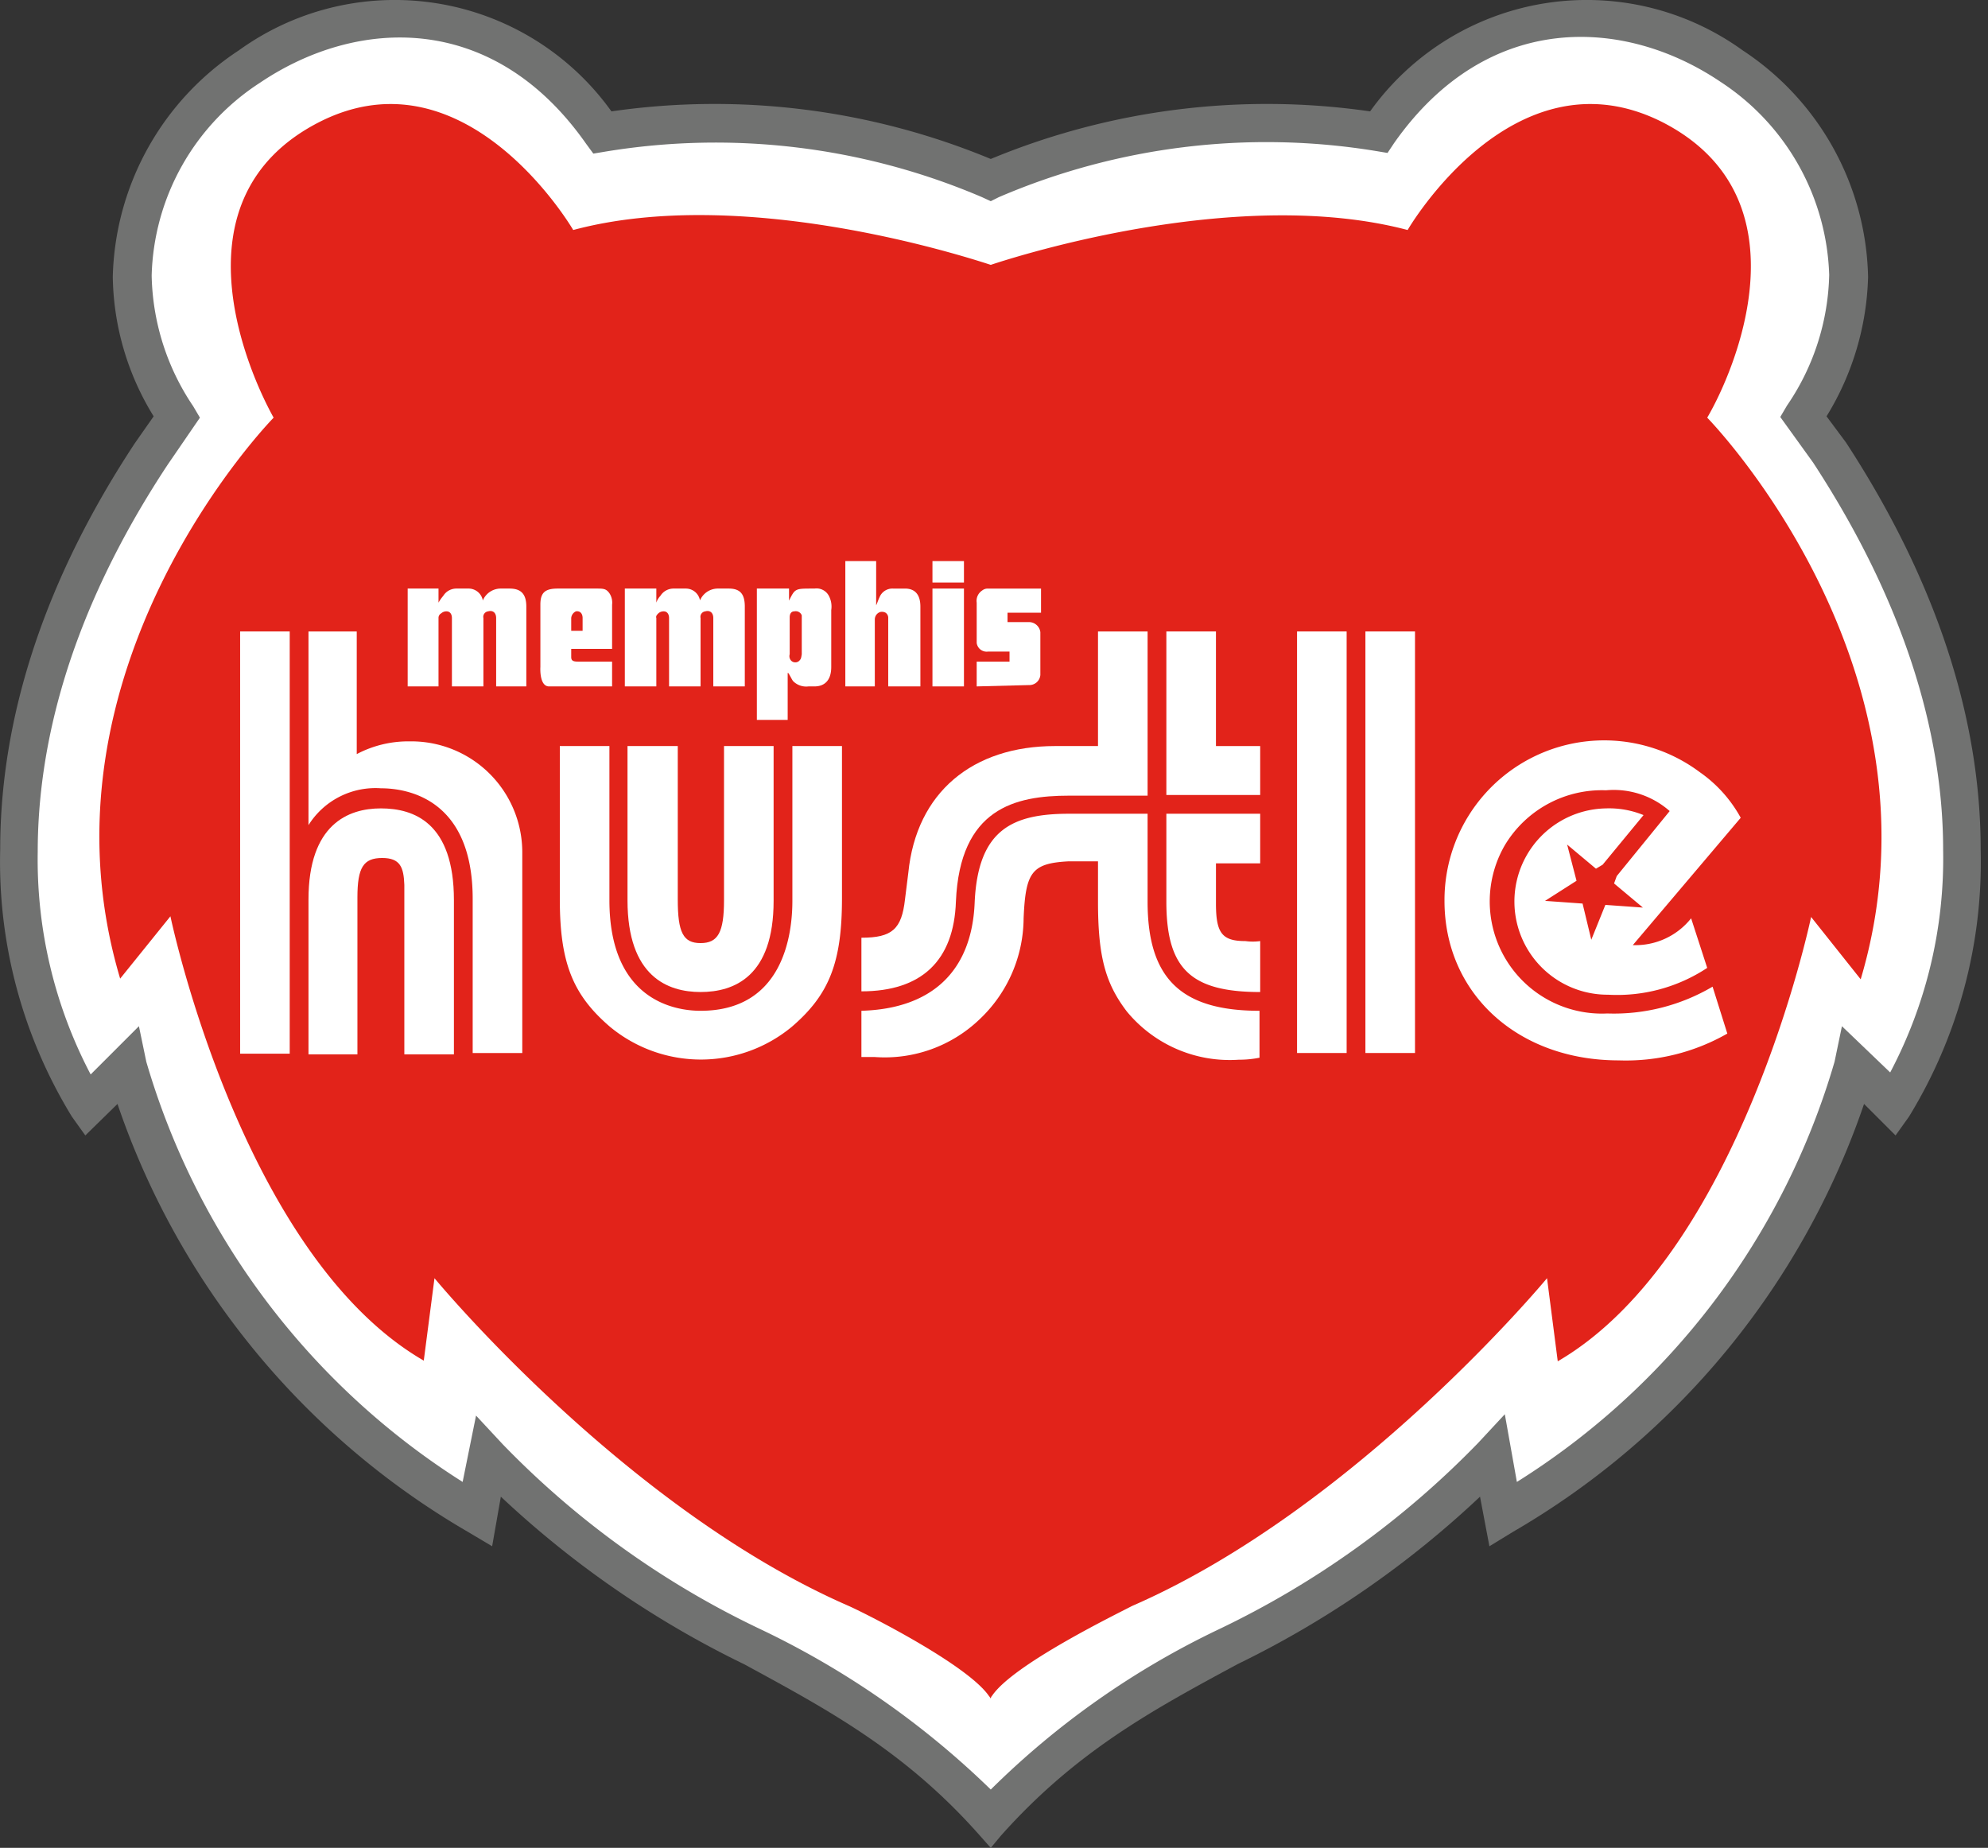 <?xml version="1.0" encoding="UTF-8" standalone="no"?>
<svg xmlns:rdf="http://www.w3.org/1999/02/22-rdf-syntax-ns#" xmlns="http://www.w3.org/2000/svg" height="258.701" width="278.314" version="1.1" xmlns:cc="http://creativecommons.org/ns#" xmlns:dc="http://purl.org/dc/elements/1.1/" viewBox="0 0 278.314 258.701"><rect x="0" y="0" width="278.314" height="258.701" fill="#333333" stroke="none"/><path d="M138.704,258.701l1.407-1.689c10.602-11.916,21.486-17.733,33.121-24.02a136.351,136.351,0,0,0,33.966-23.457l1.314,6.943,3.378-2.064a110.475,110.475,0,0,0,49.072-59.862l4.41,4.41,1.877-2.627a68.277,68.277,0,0,0,10.04-37.437c0-15.388-4.41-34.81-18.859-56.953l-2.721-3.659a39.127,39.127,0,0,0,5.817-19.516A38.942,38.942,0,0,0,243.978,7.056a37.296,37.296,0,0,0-52.168,8.538,100.901,100.901,0,0,0-53.106,6.662,100.901,100.901,0,0,0-53.106-6.662,37.296,37.296,0,0,0-52.168-8.538A39.034,39.034,0,0,0,15.79,38.77a38.102,38.102,0,0,0,5.723,19.516l-2.627,3.753C4.343,84.088.027,103.511.027,118.898a68.277,68.277,0,0,0,10.04,37.437l1.877,2.627,4.504-4.41a110.311,110.311,0,0,0,48.978,59.862l3.472,2.064,1.22-6.943a136.857,136.857,0,0,0,34.059,23.457c11.541,6.286,22.519,12.104,33.027,24.02Z" fill="#717271"/><path d="M138.704,250.538a120.393,120.393,0,0,0-31.995-22.331,124.367,124.367,0,0,1-36.311-25.99l-3.753-4.035-1.877,9.289a104.111,104.111,0,0,1-44.287-58.83l-1.032-4.973-6.756,6.756A64.624,64.624,0,0,1,5.281,119.274c0-14.449,4.128-32.933,18.203-54.232l4.504-6.568-.938-1.595a33.808,33.808,0,0,1-5.817-18.296,33.174,33.174,0,0,1,15.2-27.022C49.943,2.459,68.99,1.52,82.032,20.098l1.032,1.407L84.753,21.224a94.884,94.884,0,0,1,52.731,6.38l1.22.563,1.126-.563a94.924,94.924,0,0,1,52.731-6.474l1.689.281.938-1.407C208.324,1.333,227.558,2.459,240.882,11.466a33.544,33.544,0,0,1,15.2,27.022,33.661,33.661,0,0,1-5.911,18.296l-.938,1.595L253.83,64.76c13.98,21.393,18.203,39.877,18.203,54.232a64.123,64.123,0,0,1-7.412,31.151l-6.756-6.474-1.032,4.973a103.611,103.611,0,0,1-44.474,58.83l-1.689-9.477-3.753,4.035a126.432,126.432,0,0,1-36.311,26.084A116.706,116.706,0,0,0,138.704,250.538Z" fill="#fff"/><path d="M239.005,58.473c3.753-6.38,14.449-30.775-6.286-41.378C211.889,6.587,197.064,32.202,197.064,32.202c-23.457-6.193-54.138,3.472-58.361,4.879-4.316-1.407-34.998-11.165-58.454-4.879,0,0-14.919-25.615-35.561-15.106C23.953,27.698,34.743,52.093,38.308,58.473c0,0-34.435,35.091-21.486,78.534l7.037-8.726s9.852,47.383,35.467,62.208L60.827,178.948s26.553,32.183,57.985,45.882c2.721,1.22,16.607,8.257,19.61,12.573.094.094.188.281.281.375a.711.711,0,0,1,.188-.375c2.909-4.316,16.889-11.165,19.61-12.573,31.432-13.699,58.079-45.882,58.079-45.882l1.501,11.635c25.615-14.919,35.467-62.208,35.467-62.208l6.943,8.726C273.44,93.565,239.005,58.473,239.005,58.473Z" fill="#e2231a"/><path d="M110.931,104.449V126.123c0,4.598-1.22,15.388-12.854,15.388-3.659,0-12.761-1.501-12.761-15.482V104.449H78.373v21.393c0,8.914,1.783,13.417,7.037,17.921a19.956,19.956,0,0,0,25.427,0c5.254-4.504,7.037-9.007,7.037-18.015V104.449Z" fill="#fff"/><path d="M87.849,104.449v21.58c0,10.696,5.63,12.854,10.227,12.854,4.691,0,10.227-2.158,10.227-12.761V104.449h-6.943v21.58c0,4.504-.844,6.005-3.284,6.005s-3.19-1.501-3.19-6.099V104.449Z" fill="#fff"/><path d="M57.074,96.098V82.399H61.39v1.97a5.696,5.696,0,0,1,.657-.938,2.163,2.163,0,0,1,1.877-1.032h1.595a2.037,2.037,0,0,1,2.064,1.595v.094a2.727,2.727,0,0,1,2.44-1.689h1.314c1.595,0,2.346.751,2.346,2.533V96.098H69.459V86.528c0-.751-.469-1.126-1.126-.938a.773.773,0,0,0-.657.938v9.57H63.267V86.528c0-.563-.281-.938-.751-.938a1.065,1.065,0,0,0-.751.281.708.708,0,0,0-.375.657v9.57Z" fill="#fff"/><path d="M81.563,88.311V86.528c0-.657-.375-1.032-.938-.938a1.13,1.13,0,0,0-.657.938v1.783Zm-5.911,5.067V84.651c0-1.689.657-2.252,2.44-2.252h5.348c1.032,0,1.407,0,1.877.657a2.386,2.386,0,0,1,.375,1.595v6.193H79.968v1.126c0,.469.188.657.938.657h4.785v3.472H76.871C75.464,96.098,75.652,93.377,75.652,93.377Z" fill="#fff"/><path d="M87.474,96.098V82.399h4.41v1.97a2.5,2.5,0,0,1,.563-.938,2.163,2.163,0,0,1,1.877-1.032h1.689a2.008,2.008,0,0,1,1.97,1.595c.094.094.094.188,0,.375v-.281a2.727,2.727,0,0,1,2.44-1.689h1.595c1.595,0,2.252.751,2.252,2.533V96.098H99.859V86.528c0-.751-.469-1.126-1.126-.938a.773.773,0,0,0-.657.938v9.57H93.667V86.528c0-.563-.281-.938-.751-.938a1.065,1.065,0,0,0-.751.281c-.188.188-.375.375-.281.657v9.57Z" fill="#fff"/><path d="M110.649,92.345a.771.771,0,0,0,.563.375.792.792,0,0,0,.657-.188c.281-.281.281-.375.375-.938v-5.442a.896.896,0,0,0-1.032-.563c-.469,0-.657.375-.657.844v5.161A.928.928,0,0,0,110.649,92.345Zm-4.691,8.444V82.399h4.504v1.689c.844-1.689.844-1.689,3.284-1.689h.281a1.954,1.954,0,0,1,2.064,1.126,3.189,3.189,0,0,1,.281,1.877v7.975c0,1.877-.938,2.721-2.346,2.721h-.844a2.574,2.574,0,0,1-2.158-.751c-.281-.375-.751-1.501-.751-1.032v6.474Z" fill="#fff"/><path d="M118.343,96.098V78.553h4.316v6.193c.188-.375.281-.751.469-1.126a1.94,1.94,0,0,1,1.877-1.22h1.689c1.407,0,2.158.844,2.158,2.533V96.098h-4.504V86.528a.853.853,0,0,0-.375-.751,1.059,1.059,0,0,0-.751-.094,1.098,1.098,0,0,0-.751,1.032v9.383Z" fill="#fff"/><path d="M134.951,96.098V82.399h-4.41V96.098ZM130.541,81.555V78.553h4.41V81.555Z" fill="#fff"/><path d="M136.733,96.098V92.627h4.598V91.219h-3.002a1.403,1.403,0,0,1-1.595-1.22V84.37A1.727,1.727,0,0,1,137.484,82.681a1.248,1.248,0,0,1,.751-.281h7.506v3.378h-4.691v1.314h3.002a1.612,1.612,0,0,1,1.595,1.407V94.503a1.547,1.547,0,0,1-1.595,1.407Z" fill="#fff"/><path d="M191.153,88.404h6.943v59.017h-6.943Zm-9.57,0h6.943v59.017h-6.943Z" fill="#fff" fill-rule="evenodd"/><path d="M160.659,126.217V113.925H149.682c-7.882,0-12.761,2.158-13.23,12.385-.375,9.664-6.005,14.919-15.857,15.2v6.474h1.877a19.176,19.176,0,0,0,14.637-5.254,19.595,19.595,0,0,0,6.193-14.168c.281-6.474,1.126-7.694,6.286-7.975h4.128v5.63c0,7.694,1.032,11.447,4.035,15.388a18.656,18.656,0,0,0,15.669,6.756,14.569,14.569,0,0,0,2.909-.281v-6.568C165.257,141.511,160.659,136.913,160.659,126.217Z" fill="#fff"/><path d="M133.825,126.217c.563-13.042,8.257-14.825,15.857-14.825h10.978V88.404H153.716v16.044h-6.005c-11.541,0-19.422,6.474-20.548,17.733l-.469,3.753c-.469,4.128-1.783,5.348-6.099,5.348v7.506C129.04,138.79,133.543,134.474,133.825,126.217Z" fill="#fff"/><polygon points="40.56 126.967 40.56 88.404 33.617 88.404 33.617 147.516 40.56 147.516 40.56 126.967" fill="#fff"/><path d="M53.321,113.175c-4.598,0-10.133,2.252-10.133,12.761v21.674h6.849v-21.956c0-4.222.844-5.536,3.472-5.536,2.533,0,3.002,1.314,3.096,3.753v23.738H63.548V126.029C63.548,115.239,58.012,113.175,53.321,113.175Z" fill="#fff"/><path d="M57.355,103.792a15.448,15.448,0,0,0-7.412,1.783V88.404H43.187v27.116a11.06,11.06,0,0,1,10.133-5.16c3.753,0,12.854,1.501,12.854,15.482v21.58H73.118V119.367a15.539,15.539,0,0,0-15.763-15.575Z" fill="#fff"/><path d="M239.756,138.133A27.197,27.197,0,0,1,225.025,141.886a15.705,15.705,0,0,1-14.356-23.551,15.841,15.841,0,0,1,14.168-7.694,11.837,11.837,0,0,1,8.914,2.909l-7.412,9.101-.375,1.032,4.035,3.378-5.254-.375-1.97,4.879-1.22-5.067L216.299,126.123l4.41-2.815-1.314-5.067,4.035,3.378.938-.563,5.723-6.943a12.712,12.712,0,0,0-5.254-.938,13.043,13.043,0,0,0,.281,26.084,22.87,22.87,0,0,0,13.886-3.753l-2.252-6.943a9.952,9.952,0,0,1-8.163,3.753l15.106-17.827a18.73,18.73,0,0,0-5.723-6.38A22.354,22.354,0,0,0,202.225,126.123c0,12.948,10.227,22.331,24.395,22.331a28.599,28.599,0,0,0,15.2-3.753Z" fill="#fff"/><polygon points="176.422 111.298 176.422 104.449 170.23 104.449 170.23 88.404 163.287 88.404 163.287 111.298 176.422 111.298" fill="#fff"/><path d="M176.422,120.869v-6.943H163.287v12.291c0,9.383,3.378,12.667,13.136,12.667v-7.131a7.604,7.604,0,0,1-2.064,0c-3.284,0-4.128-1.126-4.128-5.254v-5.63Z" fill="#fff"/></svg>